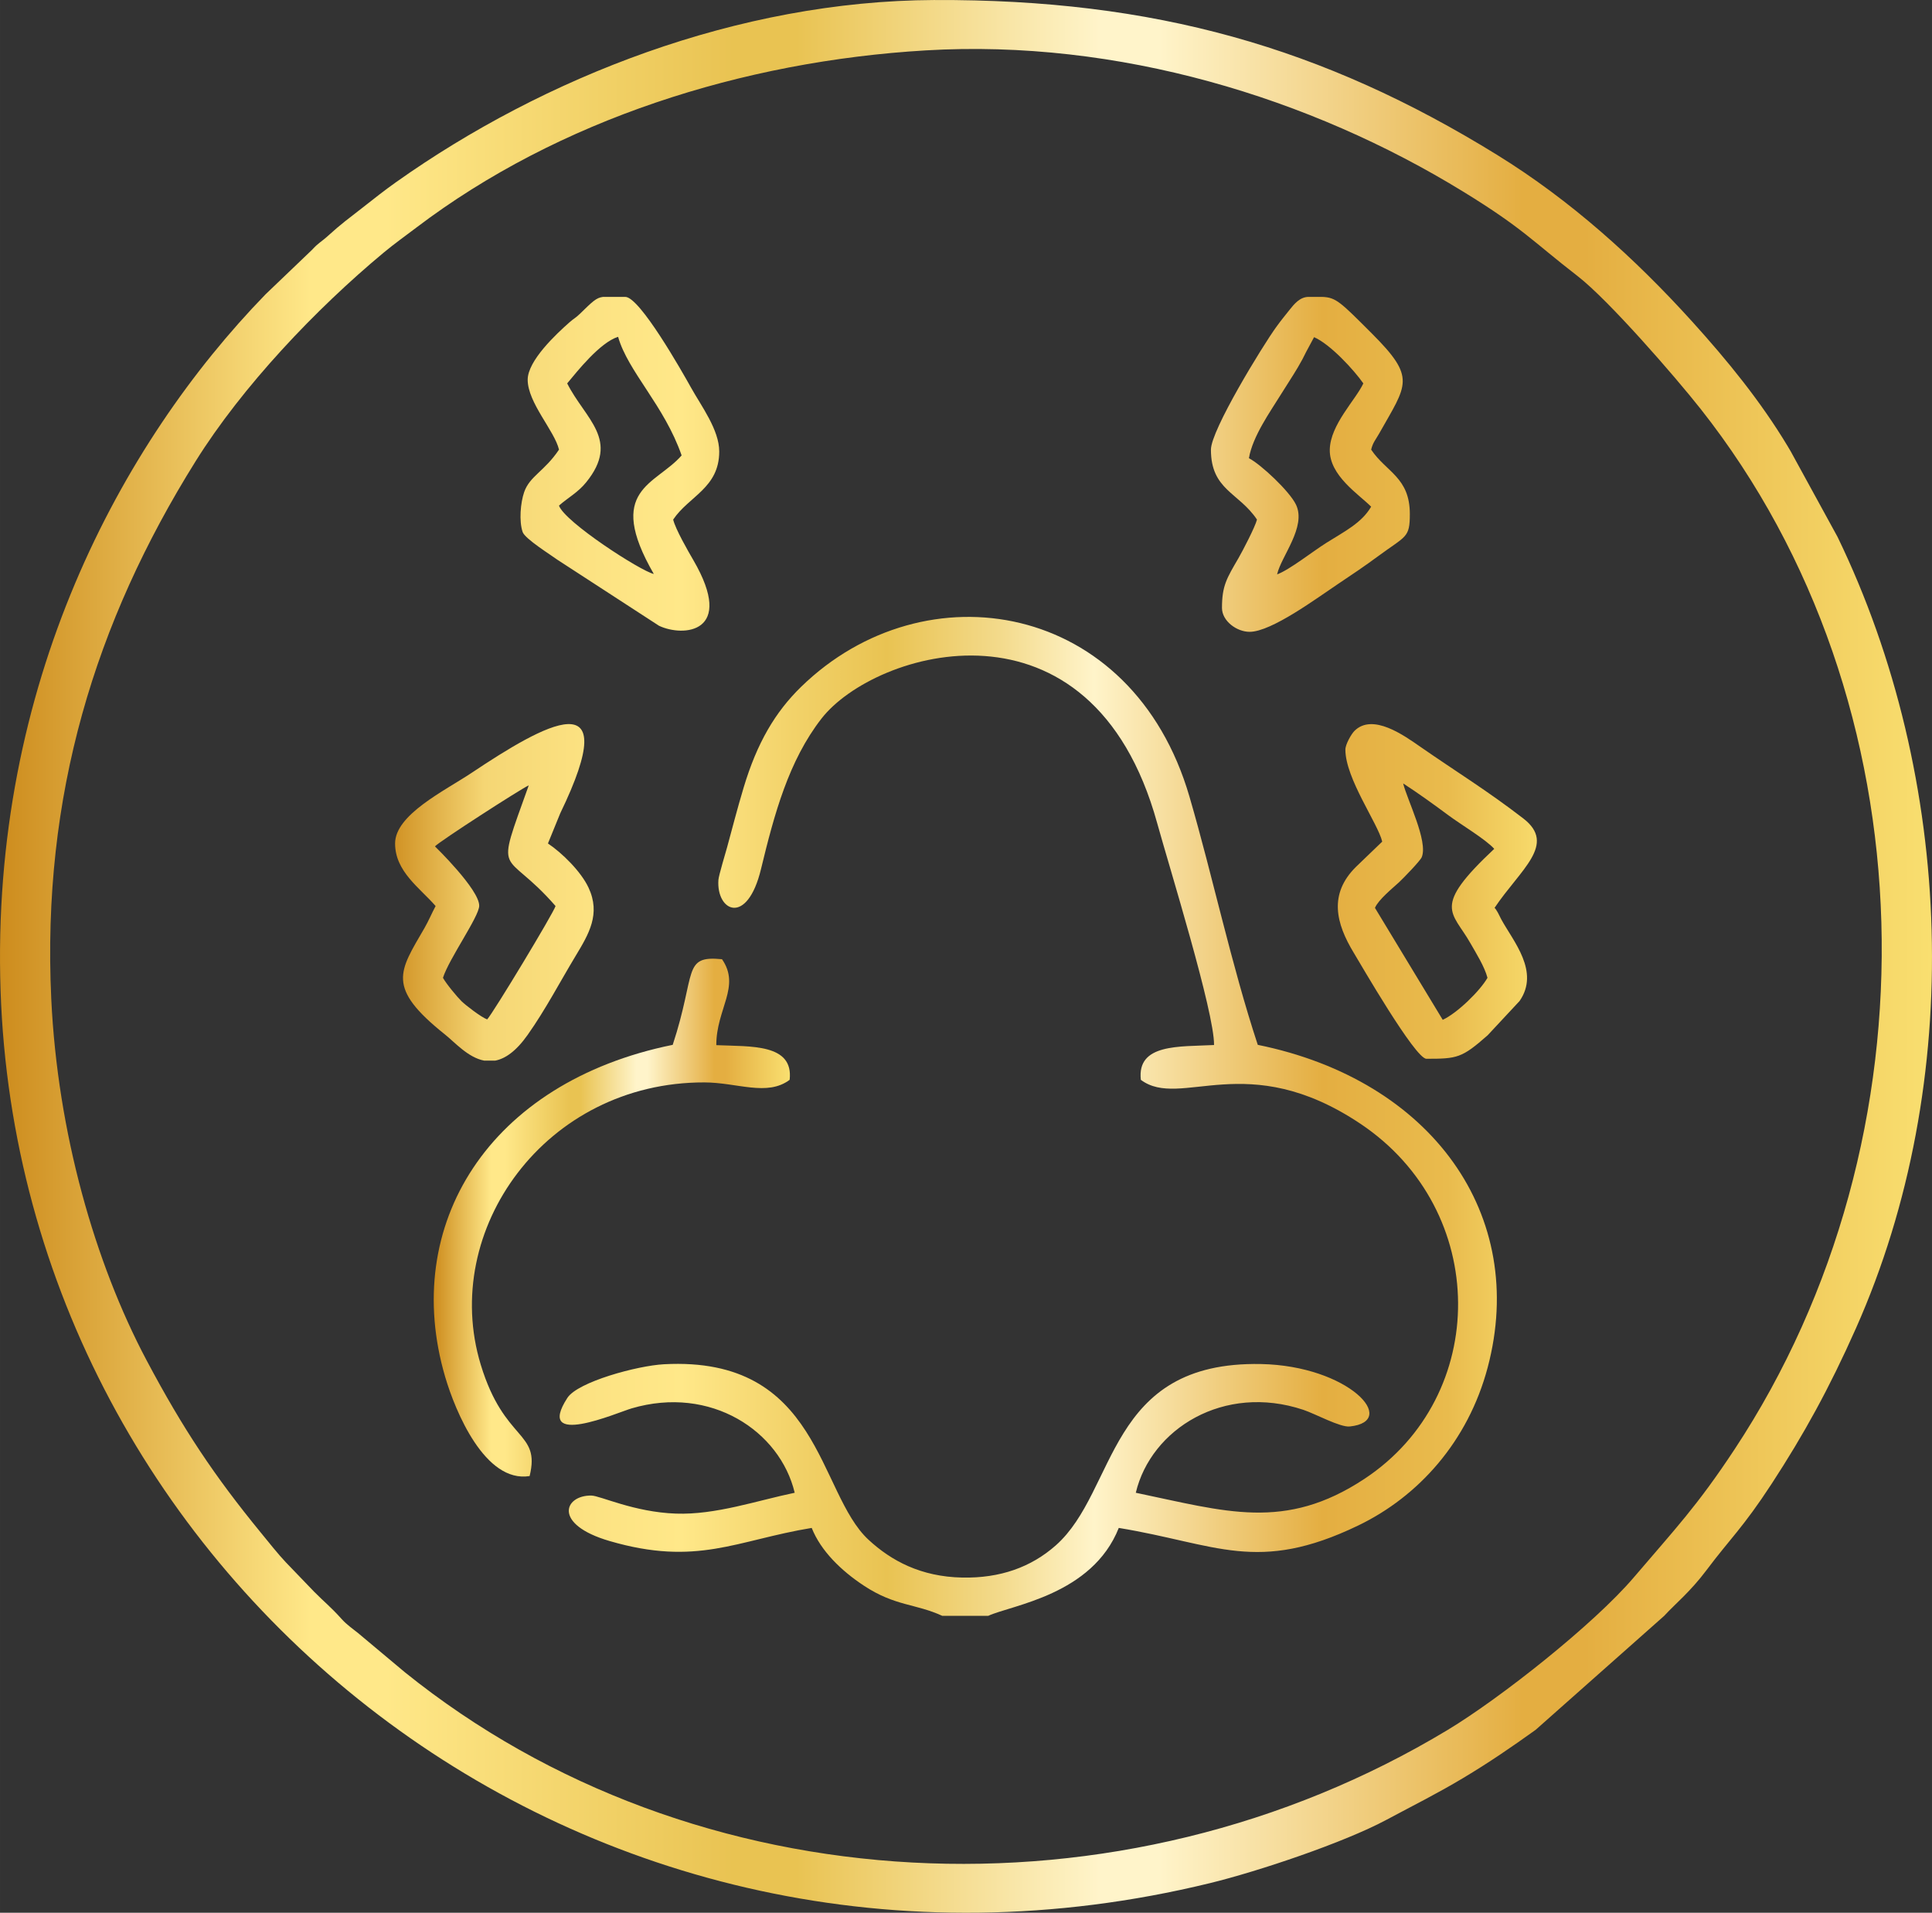 <svg xmlns:xlink="http://www.w3.org/1999/xlink" viewBox="0 0 7221.57 7148.43" style="shape-rendering:geometricPrecision; text-rendering:geometricPrecision; image-rendering:optimizeQuality; fill-rule:evenodd; clip-rule:evenodd" version="1.1" height="29.311mm" width="29.611mm" xml:space="preserve" xmlns="http://www.w3.org/2000/svg">
 <rect x="0" y="0" width="7221.57" height="7148.43" fill="#333333" stroke="none"/>
 <defs>
  <style type="text/css">
   
    .fil2 {fill:url(#id0)}
    .fil0 {fill:url(#id1);fill-rule:nonzero}
    .fil1 {fill:url(#id2);fill-rule:nonzero}
   
  </style>
  <linearGradient y2="3574.22" x2="5744.67" y1="3574.22" x1="1476.81" gradientUnits="userSpaceOnUse" id="id0">
   <stop style="stop-opacity:1; stop-color:#D19325" offset="0"></stop>
   <stop style="stop-opacity:1; stop-color:#F5D674" offset="0.078"></stop>
   <stop style="stop-opacity:1; stop-color:#FCE282" offset="0.169"></stop>
   <stop style="stop-opacity:1; stop-color:#FFE889" offset="0.251"></stop>
   <stop style="stop-opacity:1; stop-color:#F2D269" offset="0.349"></stop>
   <stop style="stop-opacity:1; stop-color:#E9C352" offset="0.431"></stop>
   <stop style="stop-opacity:1; stop-color:#F3DA8B" offset="0.529"></stop>
   <stop style="stop-opacity:1; stop-color:#FFF4CA" offset="0.612"></stop>
   <stop style="stop-opacity:1; stop-color:#E4AE41" offset="0.812"></stop>
   <stop style="stop-opacity:1; stop-color:#E9BB4D" offset="0.922"></stop>
   <stop style="stop-opacity:1; stop-color:#F7DA6B" offset="1"></stop>
  </linearGradient>
  <linearGradient y2="3574.22" x2="7221.5" y1="3574.22" x1="-0" gradientUnits="userSpaceOnUse" id="id1">
   <stop style="stop-opacity:1; stop-color:#CD8C1D" offset="0"></stop>
   <stop style="stop-opacity:1; stop-color:#FFE889" offset="0.161"></stop>
   <stop style="stop-opacity:1; stop-color:#FFE889" offset="0.18"></stop>
   <stop style="stop-opacity:1; stop-color:#FFE889" offset="0.2"></stop>
   <stop style="stop-opacity:1; stop-color:#E9C352" offset="0.38"></stop>
   <stop style="stop-opacity:1; stop-color:#E9C352" offset="0.412"></stop>
   <stop style="stop-opacity:1; stop-color:#FFF4CA" offset="0.569"></stop>
   <stop style="stop-opacity:1; stop-color:#FFF4CA" offset="0.6"></stop>
   <stop style="stop-opacity:1; stop-color:#E4AE41" offset="0.788"></stop>
   <stop style="stop-opacity:1; stop-color:#E4AE41" offset="0.82"></stop>
   <stop style="stop-opacity:1; stop-color:#F9DF70" offset="1"></stop>
  </linearGradient>
  <linearGradient y2="4550.59" x2="2952.59" y1="4550.59" x1="1621.23" xlink:href="#id1" gradientUnits="userSpaceOnUse" id="id2">
  </linearGradient>
 </defs>
 <g id="Layer_x0020_1">
  <path d="M191.64 3733.71c-35.97,-760.22 164.18,-1409.52 539.63,-2010.1 174.54,-279.22 447.86,-567.58 702.74,-779.44 39.65,-32.97 79.82,-61.48 122.48,-93.82 531.14,-402.86 1219.42,-621.57 1903.99,-662.06 718.91,-42.53 1436.4,176.28 2009.76,528.49 223.86,137.52 257.1,183.88 426.72,315.09 115.23,89.11 362.43,373.13 459.98,496.68 863.5,1093.58 895.13,2723.69 126.72,3887.89 -140.4,212.76 -222.08,297.36 -376.72,478.73 -149.62,175.5 -499.22,451.54 -695.57,569.95 -1221.42,736.56 -2815.75,657.13 -3898.65,-215.95l-173.64 -145.4c-22,-17.95 -42.12,-30.95 -61.36,-52.31 -43.39,-48.17 -63.87,-62.65 -103.21,-102.45l-105.7 -109.82c-28.29,-29.63 -66.51,-77.85 -94.65,-112.23 -173.03,-211.39 -290.05,-386.45 -426.52,-643.65 -193.13,-364.06 -332.38,-850.87 -355.99,-1349.6zm3300.88 -3733.67c-733.69,3.05 -1459.45,289 -2012.17,680.79 -45.19,32.05 -79.99,59.87 -128.6,97.92 -46.61,36.46 -76.92,58.19 -124.77,101.8 -26.31,24 -35.24,25.34 -60.73,53.19l-173.52 166.06c-540.22,555.95 -1029.36,1459.96 -990.56,2603.19 74.72,2201.98 2185.72,3902.99 4519.13,3335.09 183.98,-44.78 502.02,-151.94 660.06,-236.44 107.62,-57.56 190.1,-98.33 286.44,-155.94 98.5,-58.87 182.18,-116.28 272.19,-180.81l480.54 -426.03c40.92,-44.75 97.36,-89.65 158.25,-170.93 87.6,-116.99 136.35,-158.47 243.44,-322.65 119.67,-183.52 214.91,-355.7 315.04,-581.02 409.89,-922.3 367.5,-2056.88 -68.73,-2957.76l-175.13 -319.82c-4.41,-7.19 -7.17,-12.24 -11.36,-19.24 -101.31,-168.4 -225.49,-320.55 -357.45,-466.3 -214.3,-236.68 -454.79,-453.13 -727.64,-621.7 -652.06,-402.81 -1282.85,-582.8 -2104.43,-579.38z" class="fil0"></path>
  <path d="M2514.56 3904.82c-688.89,139.91 -1017.29,674.01 -850.53,1241.1 37.95,129.09 148.94,397.38 315.65,370.48 41.65,-170.13 -94.36,-125.26 -182.79,-416.4 -152.62,-502.46 241.71,-1056.22 836.19,-1054.75 122.89,0.29 234.32,53.53 318.53,-9.66 15.27,-135.74 -145.21,-123.91 -274.12,-129.57 -0.66,-134.74 92.11,-218.81 21.29,-321.19 -149.35,-14.66 -95.36,50.24 -184.23,319.99z" class="fil1"></path>
  <path d="M5139.41 3392.94c13.32,-30.95 64.68,-72.38 89.97,-95.62 13.78,-12.68 78.92,-79.38 84.92,-93.8 24.58,-59.21 -54.6,-214.76 -69.46,-275.66 55.85,36.19 113.35,77.63 170.59,120.11 44.85,33.31 138.21,89.02 169.86,124.38 -235.34,220.56 -157.28,232.51 -89.31,352.26 21.58,38.02 52.65,86.92 64.07,129.69 -27.73,48.73 -112.82,131.82 -167.28,157.01l-253.37 -418.37zm-110.53 -591.48c0,108.11 121.99,276.61 137.69,343.89l-98.21 94.45c-102.48,101.55 -74.87,211.22 -8.07,321.21 23.19,38.17 229.39,395.89 271.49,395.89 115.23,0 132.11,-2.56 228.83,-87.75l119.48 -128.23c76.07,-109.82 -23.12,-222.17 -68.24,-304.56 -4.98,-9.07 -7.39,-15.44 -11.54,-22.88 -0.73,-1.34 -1.68,-3.12 -2.44,-4.41 -0.76,-1.29 -1.85,-3.07 -2.61,-4.27 -8.39,-13.15 -2.66,-4.85 -8.78,-11.88 96.67,-144.23 233.56,-236.95 107.33,-334.19 -137.28,-105.75 -244.83,-170.69 -385.45,-268.29 -59.04,-40.97 -177.71,-127.01 -245.88,-58.58 -11.1,11.15 -33.61,49.75 -33.61,69.58zm-3403.06 361.65c16.29,-18.36 317.43,-212.59 350.65,-228.17 -129.45,362.23 -95.87,226 100.09,451.13 -6.39,24.17 -233.22,399.86 -255.56,423.69 -22.07,-7.76 -81.04,-53.48 -95.19,-67.29 -16.58,-16.14 -57.82,-65.68 -70.07,-88.16 22.51,-71.04 134.38,-227.69 135.47,-268.68 1.63,-60.38 -165.33,-222.49 -165.4,-222.52zm225.42 800.68l-41.51 0c-59.99,-11.29 -109.28,-67.99 -146.03,-97.31 -222.25,-177.18 -171.01,-235.34 -77.04,-398.18 15.17,-26.24 27.39,-55.38 41.61,-82.24 -59.53,-68.41 -151.45,-128.99 -151.45,-233.83 0,-107.7 184.84,-196.4 286.36,-264.12 270.22,-180.25 576.53,-355.55 330.82,151.72l-45.82 112.4c52.78,35.31 123.21,104.45 151.62,164.89 46.34,98.53 1.07,173.79 -47.97,255.05 -58.9,97.6 -112.38,200.44 -179.4,295.31 -43.56,61.68 -84.07,89.16 -121.18,96.31zm2817.12 -2251.37c13.34,-81.04 80.75,-175.47 116.89,-234.12 22.41,-36.36 43.87,-68.02 66.21,-105.72 13.51,-22.8 21.07,-37.46 31.29,-58.41l29.12 -54.14c61.04,26.66 149.18,122.79 184.15,172.79 -28.7,61.73 -123.65,154.23 -125.45,247.61 -1.9,96.89 107.92,166.23 154.62,213.2 -35.58,60.97 -99.06,92.11 -167.52,135.18 -50.92,32.05 -138.21,101.14 -184.01,117.79 15.27,-67.9 110.48,-177.35 70.63,-260.66 -23.9,-49.92 -130.65,-150.01 -175.93,-173.52zm227.54 -602.84l46.48 0c51.73,1.98 67.6,18.93 184.62,135.84 168.23,168.08 132.4,189.47 27.92,375.23 -12.51,22.24 -23.51,33.39 -29.66,59.77 56.43,84.19 144.57,103.6 144.57,240.71 0,89.94 -14.14,80.41 -118.09,157.16 -50.29,37.14 -98.8,69.82 -150.4,104.21 -77.26,51.46 -248.29,178.81 -330.43,178.81 -47.92,0 -103.26,-40.26 -103.26,-89.41 0,-83.04 17.93,-110.82 61.65,-186.01 14.63,-25.14 63.07,-118.06 69.16,-144.13 -68.29,-101.87 -172.11,-110.33 -172.11,-261.34 0,-72.94 192.66,-387.08 243.83,-457.91 17.85,-24.73 32.8,-42.92 51.12,-65.85 15.56,-19.44 37.51,-47.09 69.9,-47.09l4.68 0zm-2775.83 323.24c37.24,-44.7 122.52,-152.89 190.3,-174.06 36.85,130.01 172.72,256.61 237.46,443.23 -96.41,110.94 -287.19,125.62 -103.99,443.03 -48.43,-10.29 -332.63,-193.84 -354.48,-255.46 34.56,-30.29 70.68,-48.82 101.55,-86.85 128.79,-158.67 -3.41,-236.12 -70.85,-369.89zm133.82 -323.24l78.46 0 4.95 0c54.14,0 212.13,278.85 245.71,339.14 38.22,68.63 105.38,157.57 105.38,238.59 0,136.52 -113.4,166.89 -172.11,254.46 8.37,35.85 57.07,120.09 75.43,151.62 159.18,273.66 -38.24,288.17 -128.43,245.22l-379.65 -246.59c-23.78,-17.66 -121.28,-78.11 -130.09,-103.87 -13.8,-40.34 -8.12,-109.06 5.71,-148.96 20.88,-60.14 75.58,-77.24 130.23,-158.77 -16.36,-70.12 -117.04,-175.2 -117.04,-261.37 0,-70.65 105.48,-169.81 156.67,-214.86 15.88,-13.97 21.8,-15.24 37.92,-30.88 48.17,-46.73 61.07,-60.34 86.85,-63.75zm1268.37 4929.28l171.47 0c87.36,-40.31 388.72,-77.75 488.15,-328.63 366.04,60.14 517.58,172.81 895.11,-9.1 224.37,-108.11 409.98,-312.77 483.76,-590.46 151.25,-569.16 -208.03,-1073.58 -859.33,-1205.86 -99.41,-301.73 -166.62,-622.79 -255.27,-927.37 -213.25,-732.51 -988.88,-860.75 -1451.32,-410.94 -97.53,94.84 -165.2,210.27 -215.13,376.67 -25.02,83.38 -41.09,147.42 -61.9,223.39 -5.41,19.83 -31.27,105.16 -32.44,121.72 -8.32,117.53 107.28,173.98 159.16,-40.29 49.97,-206.52 103.4,-404.57 226,-562.34 198.64,-255.54 1009.39,-498.44 1254.76,390.16 45.24,163.81 214.47,708.49 212.69,829.68 -129.18,6.76 -288.9,-5.93 -273.61,130.09 149.21,111.96 395.4,-120.5 820.92,164.28 484.54,324.29 483.39,1017.22 15.22,1326.73 -297.97,197.01 -519.29,121.94 -855.02,52.21 56.95,-238.78 329.33,-409.01 626.31,-309.95 44.73,14.93 137.55,66.02 173.45,62.26 186.93,-19.53 -4.85,-226.98 -331.63,-233.39 -578.36,-11.34 -535.75,472.98 -767.15,677.69 -92.16,81.53 -208.05,123.16 -349.67,120.33 -155.01,-3.1 -265.56,-62.92 -350.31,-141.28 -190.74,-176.35 -179.2,-687.28 -764.46,-655.94 -99.75,5.34 -322.33,65.75 -361.16,125.65 -123.52,190.59 186.25,55.14 239.93,39.34 296.29,-87.21 554.75,84.77 609.72,315.29 -142.4,29.58 -295.29,83.14 -444.1,77.94 -156.52,-5.49 -282.95,-66.99 -315.9,-67.48 -101.36,-1.49 -145.89,107.48 67.99,169.91 327.6,95.6 474.03,-2.61 755.61,-48.95 34.12,86.11 110.62,160.08 194.4,215.42 117.72,77.8 192.81,66.73 293.75,113.21z" class="fil2"></path>
 </g>
</svg>
